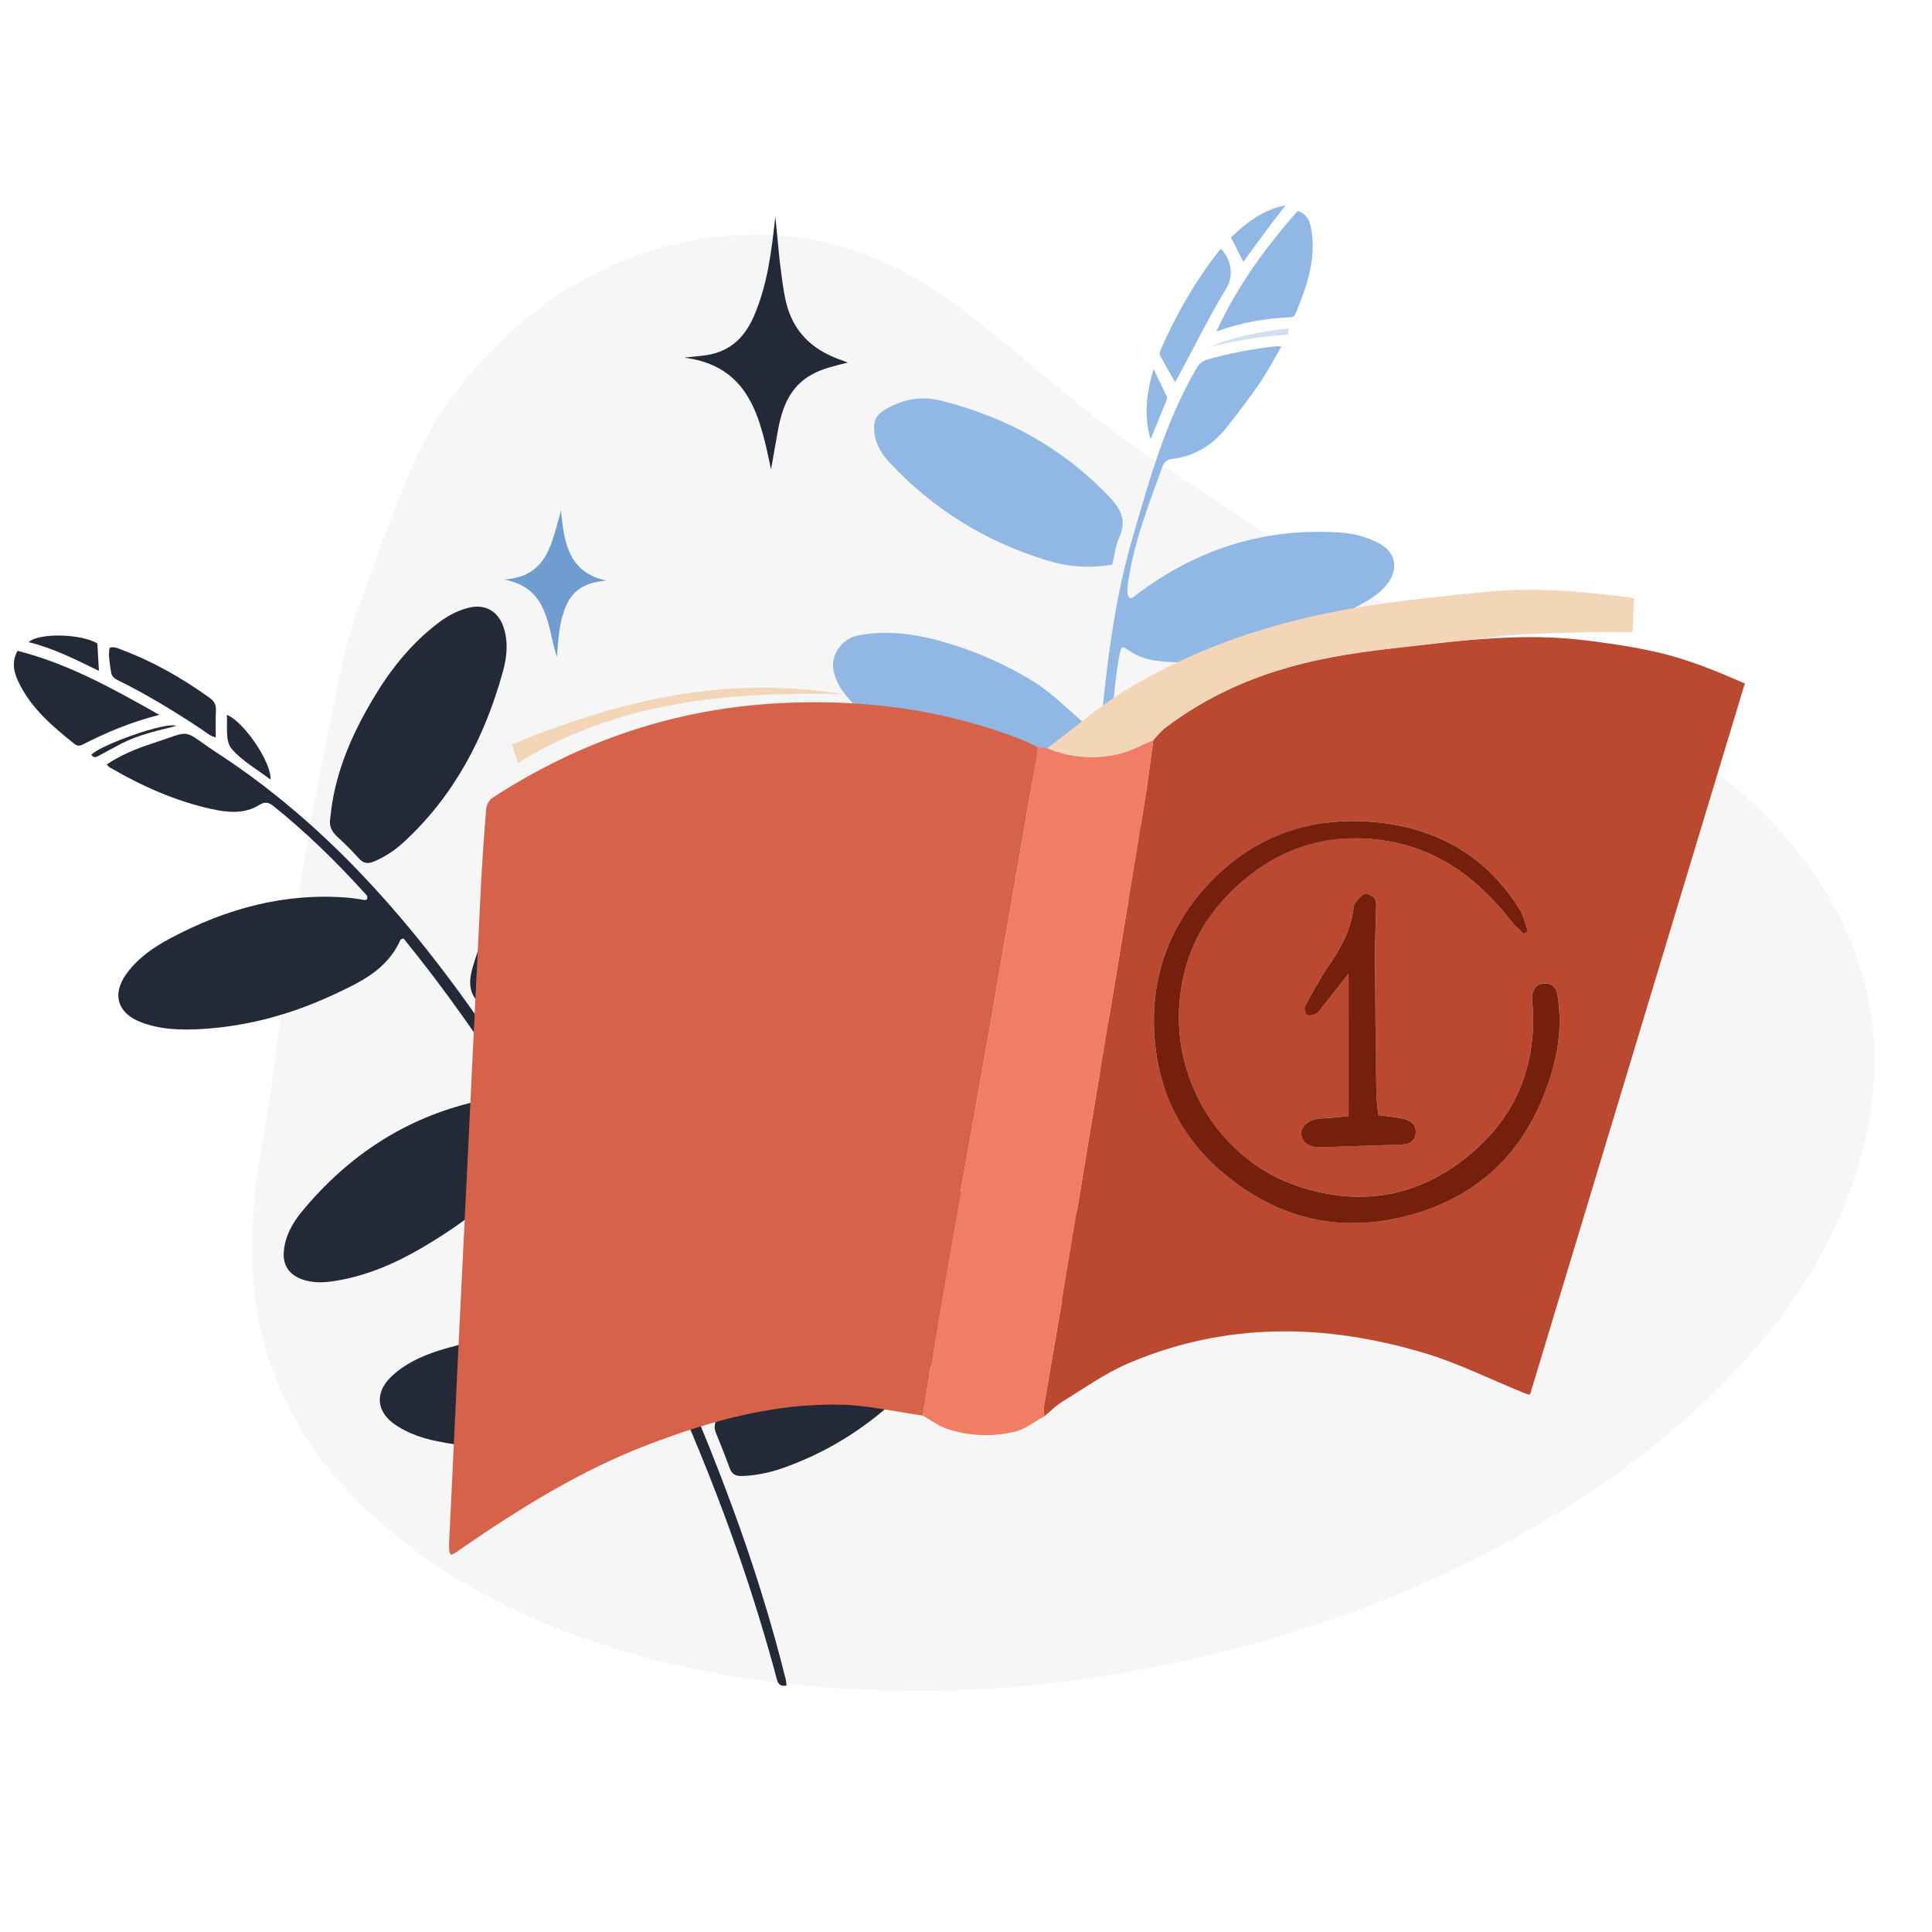 <?xml version="1.0" encoding="UTF-8"?> <!-- Generator: Adobe Illustrator 25.0.1, SVG Export Plug-In . SVG Version: 6.00 Build 0) --> <svg xmlns="http://www.w3.org/2000/svg" xmlns:xlink="http://www.w3.org/1999/xlink" x="0px" y="0px" viewBox="0 0 600 600" style="enable-background:new 0 0 600 600;" xml:space="preserve"> <style type="text/css"> .st0{fill:#F5F5F5;} .st1{fill:#B6B6B7;} .st2{fill:#B7B7B8;} .st3{fill:#DB9273;} .st4{fill:#DA9071;} .st5{fill:#91B7E3;} .st6{fill:#D7654B;} .st7{fill:#2D323F;} .st8{fill:#2A2E3B;} .st9{fill:#F8BA91;} .st10{fill:#F8B991;} .st11{fill:#F3D6B8;} .st12{fill:#BA492F;} .st13{fill:#D66349;} .st14{fill:#F07D64;} .st15{fill:#252937;} .st16{fill:#282D3B;} .st17{fill:#D08CFE;} .st18{fill:#EF8168;} .st19{fill:#FEFEFE;} .st20{fill:#F1F1F1;} .st21{fill:#7D3DAE;} .st22{fill:#F8B992;} .st23{fill:#7D3EAC;} .st24{fill:#50286F;} .st25{fill:#E2E2E3;} .st26{fill:#90B7E3;} .st27{fill:#709DCF;} .st28{fill:#F08066;} .st29{fill:#2E3647;} .st30{fill:#679AD4;} .st31{fill:#FEB702;} .st32{fill:#2D313E;} .st33{fill:#FEC63A;} .st34{fill:#282D3A;} .st35{fill:#FED776;} .st36{fill:#FEC83F;} .st37{fill:#FCAD14;} .st38{fill:#2C313E;} .st39{fill:#76A1D1;} .st40{fill:#FEC941;} .st41{fill:#4B84B7;} .st42{fill:#F6F6F6;} .st43{fill:#B7B7B7;} .st44{fill:#FFFFFF;} .st45{fill:#242937;} .st46{fill:#292929;} .st47{fill:#FFC739;} .st48{fill:#959696;} .st49{fill:#709DD0;} .st50{fill:#2A2F3D;} .st51{fill:#CC5137;} .st52{fill:#91B8E4;} .st53{fill:none;} .st54{fill:#D1E0F1;} .st55{fill:#74200D;} .st56{fill:#E3C7A8;} .st57{fill:#FDF8F3;} .st58{fill:none;stroke:#4A4A4A;stroke-width:7;stroke-linecap:round;stroke-miterlimit:10;} .st59{fill:#4A4A4A;} .st60{fill:#679BD4;} .st61{fill:#909090;} .st62{fill:#C5C5C5;} .st63{fill:#C4C4C4;} .st64{fill:#8F8F8F;} .st65{fill:#BA4930;} .st66{fill:#2A2F3C;} .st67{fill:#FED775;} .st68{fill:#866E62;} .st69{fill:#C0A18C;} .st70{fill:#FFE4C7;} .st71{fill:#96BBE5;} .st72{fill:#FCC12B;} .st73{fill:#598FC5;} .st74{fill:#BA4A30;} .st75{fill:#291F34;} .st76{fill:#252A38;} .st77{fill:#BB4A31;} .st78{fill:#2D313F;} .st79{fill:#FEC944;} .st80{fill:#465161;} .st81{fill:#465161;stroke:#009245;stroke-width:0.75;stroke-linecap:round;stroke-linejoin:round;stroke-miterlimit:10;} .st82{fill:url(#SVGID_1_);} .st83{fill:none;stroke:#666666;stroke-width:0.25;stroke-linecap:round;stroke-miterlimit:10;} .st84{filter:url(#Adobe_OpacityMaskFilter);} .st85{mask:url(#SVGID_2_);} .st86{fill:#FDE2C5;} .st87{fill:#E2C6A7;} .st88{fill:#F3D7B8;} .st89{fill:#F3B504;} .st90{fill:#2F2F3A;} .st91{fill:#EBD9C4;} .st92{fill:#FDE3C6;} .st93{fill:#BB4D33;} .st94{fill:#292C39;} .st95{fill:#897F79;} .st96{fill:#663835;} .st97{fill:#FDE2C6;} .st98{fill:#5A8EC3;} .st99{fill:#2C2D39;} .st100{filter:url(#Adobe_OpacityMaskFilter_1_);} .st101{mask:url(#SVGID_3_);} .st102{fill:#F5F4F3;} .st103{fill:#FCE2C6;} .st104{fill:#5B8CBE;} .st105{fill:#F3B405;} .st106{fill:#B74C34;} .st107{fill:#343540;} .st108{fill:#2E323F;} .st109{fill:#282E3C;} .st110{fill:#9F341C;} .st111{fill:#E1C3A2;} .st112{fill:#F5B807;} .st113{fill:#922F19;} .st114{filter:url(#Adobe_OpacityMaskFilter_2_);} .st115{mask:url(#SVGID_4_);} .st116{fill:#7B7A78;} .st117{fill:#B4A999;} .st118{fill:#6A6A6A;} .st119{fill:#FEC9A8;} .st120{fill:#EEAB7E;} .st121{fill:#91B8E3;} .st122{fill:#2A2F3F;} .st123{fill:#FDB602;} .st124{fill:#6D6D6D;} .st125{fill:#848686;} .st126{fill:#EF7D63;} .st127{fill:#8A1902;} .st128{fill:#90B4DC;} .st129{fill:#B8482F;} .st130{fill:#484848;} .st131{fill:#FEC637;} .st132{fill:#5E91C4;} .st133{fill:#272D3B;} .st134{fill:#CBB6A2;} .st135{fill:#2887F4;} .st136{fill:url(#SVGID_5_);} .st137{fill:#F69421;} .st138{fill:#5290D6;} .st139{clip-path:url(#SVGID_7_);fill:#1A1413;} .st140{fill:#E61F4F;} .st141{fill:#00B1BB;} .st142{fill:#00B0BA;} .st143{fill:#00B3BE;} .st144{fill:#E6204F;} .st145{fill:#201F1D;} .st146{fill:#E05935;} .st147{fill:#036AFE;} .st148{fill:#282726;} .st149{fill:#F99D11;} .st150{fill:#01AEFE;} .st151{fill:#0769D6;} .st152{fill:#00C0FF;} .st153{fill:url(#SVGID_8_);} .st154{fill:url(#SVGID_9_);} .st155{fill:url(#SVGID_10_);} .st156{fill:url(#SVGID_11_);} .st157{fill:url(#SVGID_12_);} .st158{fill:url(#SVGID_13_);} .st159{fill:none;stroke:#4D4D4D;stroke-width:3;stroke-miterlimit:10;} .st160{fill:none;stroke:#4D4D4D;stroke-width:2.5;stroke-miterlimit:10;} .st161{fill:none;stroke:#4D4D4D;stroke-width:3;stroke-linecap:round;stroke-miterlimit:10;} .st162{fill:url(#SVGID_14_);} .st163{clip-path:url(#SVGID_16_);fill:#1A1413;} .st164{fill:#272C38;} .st165{fill:#598CC3;} .st166{fill:#BE4A2F;} .st167{fill:none;stroke:#F6F6F6;stroke-width:4;stroke-linecap:round;stroke-miterlimit:10;} .st168{fill:#FFB700;} .st169{fill:#7D3DAD;} .st170{fill:#A4A5AB;} .st171{fill:#CCCCCC;} .st172{fill:#F1D5B7;} .st173{fill:#E5C8A8;} .st174{fill:#2B2F3C;} .st175{fill:#A39383;} .st176{fill:#A59484;} .st177{fill:#F7B991;} .st178{fill:#F0AB7E;} .st179{fill:#2B313F;} .st180{fill:#E2894F;} .st181{fill:#575757;} .st182{fill:#518CC8;} .st183{fill:#E3C8AA;} .st184{fill:#5890CA;} .st185{fill:#F07E64;} .st186{fill:#F07F66;} .st187{fill:#EAC3A1;} .st188{fill:#D7644A;} .st189{fill:#689AD3;} .st190{fill:#292E3B;} .st191{fill:#FEC942;} .st192{fill:#EDD2B5;} .st193{fill:#95B9E2;} .st194{fill:#D4B799;} .st195{fill:#A19282;} .st196{fill:#A29384;} .st197{fill:#BEAA95;} .st198{fill:#A39587;} .st199{fill:#A49587;} .st200{fill:#F08067;} .st201{fill:#DED3CA;} .st202{fill:#F3E6D9;} .st203{fill:#F08168;} .st204{fill:#272C3A;} .st205{fill:#7D8088;} .st206{fill:#6B6B6B;} .st207{fill:#E6E6E6;} .st208{fill:#4B4B4B;} .st209{fill:#F07F65;} .st210{fill:#252A37;} .st211{fill:#92B8E3;} .st212{fill:#F7B990;} .st213{fill:#FEE4C7;} .st214{fill:#5B90C4;} .st215{fill:#EED3B7;} .st216{fill:#F2AC7E;} .st217{fill:#DB9171;} .st218{fill:#8FB5E1;} .st219{fill:none;stroke:#F6F6F6;stroke-width:2;stroke-miterlimit:10;} .st220{fill:#518CC9;} .st221{fill:#749936;} .st222{fill:#CBD6A9;} .st223{fill:#CCD7AB;} .st224{fill:#636C59;} .st225{fill:#616B54;} .st226{fill:#606950;} .st227{fill:#8E9667;} .st228{fill:#CCD8A8;} .st229{fill:#989D8B;} .st230{fill:#7E8570;} .st231{fill:#79806E;} .st232{fill:#74AB78;} .st233{fill:#C7B58A;} .st234{fill:#8E7250;} .st235{fill:#E0CBA3;} .st236{fill:#C3AA7A;} .st237{filter:url(#Adobe_OpacityMaskFilter_3_);} .st238{mask:url(#SVGID_17_);} .st239{fill:#E7C9A9;} .st240{fill:#FECAA7;} .st241{fill:#FCE1C5;} .st242{fill:#BA4C33;} .st243{fill:#33333F;} .st244{fill:#FECAA8;} .st245{fill:#FDC007;} .st246{fill:#FED352;} </style> <g id="Layer_1"> </g> <g id="Layer_2"> </g> <g id="Layer_3"> </g> <g id="Layer_4"> </g> <g id="Layer_5"> </g> <g id="Layer_6"> <path class="st42" d="M284.55,525.12c-32.4-0.15-64.33-3.86-95.32-13.63c-24.81-7.82-47.85-19.24-67.97-35.97 c-18.23-15.15-31.86-33.52-38.74-56.51c-4.5-15.02-4.65-30.31-3.56-45.79c0.87-12.32,3.87-24.28,5.41-36.46 c3.06-24.19,6.83-48.27,10.62-72.35c2.99-19.06,7.19-37.9,10.98-56.81c1.61-8,4.24-15.71,6.97-23.34 c4.64-12.97,9.39-25.92,14.74-38.61c13.02-30.85,47.59-67.68,96.86-72.34c21.84-2.07,42.4,2.65,61.19,13.92 c12.25,7.35,23.16,16.63,34.09,25.81c12.78,10.72,25.68,21.33,39.59,30.55c32.61,21.62,65.35,43.13,101.49,58.61 c13.71,5.87,26.83,12.93,40.41,19.07c22.45,10.15,42.17,24.28,57.42,43.85c24.65,31.64,29.5,66.62,16,104.15 c-9.27,25.76-25.39,46.97-45.04,65.67c-19.07,18.15-40.63,32.77-63.82,45.18c-32.53,17.41-66.98,29.34-103.03,36.75 C337.03,522.15,310.96,525.27,284.55,525.12z"></path> <g> <path class="st45" d="M33.11,237.42c4.45-2.95,9.07-4.87,13.81-6.41c13.54-4.39,8.85-4.8,20.78,2.99 c38.72,25.28,66.77,60.53,91.79,98.53c28.01,42.55,50.47,87.93,68.04,135.74c6.39,17.39,11.93,35.03,16.42,53.01 c0.17,0.66,0.21,1.35,0.34,2.14c-1.89,0.46-2.63-0.43-3.02-1.89c-3.5-13.04-7.46-25.93-11.88-38.69 c-5.86-16.9-12.49-33.49-19.73-49.84c-0.25-0.57-0.48-1.2-1.31-1.39c-1.34,0.61-1.33,2.17-2.07,3.23 c-3.36,4.81-8.39,7.2-13.64,8.84c-18.76,5.87-37.86,7.9-57.3,3.82c-4.3-0.9-8.44-2.34-12.18-4.75 c-6.41-4.13-6.98-10.35-1.34-15.51c4.76-4.35,10.6-6.75,16.68-8.48c18.78-5.37,37.64-6.65,56.59-0.79 c3.08,0.95,5.82,2.64,8.96,3.89c-10.55-24.06-22.76-47.1-36.67-69.96c-1.77,3.01-2.29,5.69-3.86,7.88 c-8.58,12-20.14,20.5-32.65,27.83c-8.46,4.95-17.42,8.76-27.22,10.26c-3.31,0.51-6.6,0.6-9.84-0.56 c-4.08-1.46-6.08-4.48-5.66-8.83c0.46-4.77,2.77-8.8,5.71-12.34c14.26-17.23,32.04-29,54-34.05c3.41-0.78,6.86-0.84,10.33-0.4 c0.68,0.08,1.39,0.38,2.43-0.68c-10.76-17.18-22.49-33.8-35.32-49.59c-0.56,0.24-0.86,0.27-0.92,0.41 c-4.13,9.43-12.74,13.35-21.31,17.31c-12.76,5.89-26.12,9.55-40.18,10.42c-6.53,0.4-13.02,0.25-19.23-2.15 c-7.17-2.78-8.94-8.63-4.46-14.89c3.54-4.94,8.45-8.32,13.72-11.13c17.25-9.19,35.48-14.22,55.2-12.6 c1.75,0.14,3.49,0.5,5.24,0.73c0.18,0.02,0.38-0.14,0.58-0.22c0.47-1.06-0.38-1.59-0.9-2.17c-8.69-9.6-17.94-18.61-28.04-26.74 c-1.51-1.21-2.7-1.51-4.5-0.39c-4.67,2.91-9.9,2.33-14.85,1.24c-11.19-2.46-21.56-7.11-31.45-12.84 C33.89,238.24,33.67,237.95,33.11,237.42z"></path> <path class="st52" d="M397.98,107.56c-2.34,3.99-4.27,7.75-6.63,11.21c-3.14,4.61-6.56,9.04-9.98,13.45 c-4.37,5.63-9.94,9.39-17.17,10.28c-1.67,0.2-2.67,0.93-3.25,2.54c-4.22,11.84-8.92,23.53-10.64,36.11 c-0.3,2.21-0.32,2.93,0.35,4.53c0.88,0.28,1.43-0.34,2.03-0.8c18.65-14.23,39.61-20.97,63.1-19.53c4.36,0.27,8.52,1.31,12.4,3.34 c5.23,2.73,6.3,7.84,2.72,12.55c-2.38,3.14-5.66,5.06-9.03,6.88c-1.06,0.57-2.26,1.07-1.51,2.67c-11.12,6.66-23,10.78-35.52,13.18 c-8.23,1.58-16.5,2.25-24.88,1.34c-3.45-0.37-6.62-1.39-9.48-3.35c-0.63-0.43-1.21-1.01-2.06-0.89 c-2.27,2.36-6.49,58.17-4.61,61.59c0.3-0.07,0.71-0.06,0.93-0.25c7.6-6.42,16.89-8.48,26.31-9.6c14.95-1.79,29.78-0.83,44.21,3.89 c4.19,1.37,8.16,3.19,11.66,5.92c6.32,4.91,6.17,11.49-0.41,16.1c-4.06,2.85-8.69,4.43-13.45,5.53 c-18.81,4.36-37.48,3.22-55.99-1.76c-4.43-1.19-8.68-3.04-12.13-6.27c-0.29-0.27-0.71-0.38-1.05-0.56 c-2.41,3.05,1.44,74.75,4.18,78.34c0.21-0.16,0.51-0.28,0.62-0.5c8.67-15.7,23.27-23.99,38.84-31c8.3-3.74,16.97-6.23,26.11-6.83 c2.47-0.16,4.94-0.08,7.39,0.45c7.43,1.6,10.16,7.26,6.73,14.04c-3.41,6.75-8.89,11.65-14.76,16.13 c-13,9.93-27.65,16.46-43.47,20.33c-5.55,1.36-11.28,2.09-16.87-0.36c-1.19-0.52-2.01-1.81-3.45-1.79 c-0.87,0.84-0.47,1.79-0.37,2.65c2,15.92,4.63,31.74,7.8,47.47c0.39,1.94,0.34,3.74-1.05,5.27c-1.21-0.27-1.22-1.22-1.39-2.01 c-7.05-32.88-11.56-66.1-13.62-99.66c-1.7-27.75-2.26-55.54,0.37-83.23c2.15-22.69,4.26-45.49,10.64-67.52 c5.27-18.17,10.31-36.47,19.96-53.02c0.85-1.45,1.82-2.31,3.45-2.77c6.82-1.92,13.74-3.26,20.77-4.06 C396.34,107.51,396.89,107.56,397.98,107.56z"></path> <path class="st45" d="M275.97,400.03c-2.61-1.26-4.68-2.27-6.74-3.27c-0.63-0.31-1.28-0.6-1.89-0.95 c-9.66-5.54-9.82-14.17-0.14-19.54c8.88-4.92,18.73-6.15,28.7-6.27c15.2-0.17,30,1.86,43.88,8.64c2.79,1.36,4.42,3.17,4.7,6.39 c0.29,3.23,0.97,6.43,1.65,9.6c0.45,2.08-0.27,3.33-2.06,4.32c-5.09,2.81-10.58,4.31-16.27,5.19c-9.27,1.43-18.57,1.53-27.89,0.49 c-1.01-0.11-2.1-0.56-3.09,0.3c0.43,14.1-9.93,21.63-18.76,29.82c-9.86,9.15-21.21,16.17-33.93,20.81 c-4.47,1.63-9.05,2.72-13.85,2.83c-1.87,0.04-3.02-0.63-3.68-2.45c-1.35-3.72-2.81-7.4-4.31-11.05c-0.74-1.79-0.22-3.29,0.67-4.81 c5.68-9.78,13.72-17.36,22.66-24.05c8.65-6.47,17.88-11.88,28.33-14.98C274.45,400.9,274.91,400.57,275.97,400.03z"></path> <path class="st45" d="M206.93,255.93c-0.41,4.89-2.51,10.53-5.22,16.01c-6.93,14-15.74,26.59-27.61,36.88 c-4.78,4.14-9.87,7.76-16.03,9.64c-2.56,0.78-4.47,0.43-5.88-2.08c-0.99-1.78-2.15-3.54-3.56-4.99c-3.09-3.16-3.02-6.7-1.94-10.59 c4.04-14.55,11.97-26.86,21.74-38.12c5.55-6.4,11.9-11.85,19.35-15.94c1.78-0.98,3.72-1.73,5.67-2.32 C201.8,241.87,207.05,245.89,206.93,255.93z"></path> <path class="st45" d="M102.58,254.02c1.24-13.34,6.37-25.34,13.12-36.74c5.51-9.31,12.13-17.68,20.9-24.19 c2.64-1.96,5.5-3.43,8.68-4.29c5.24-1.41,9.42,0.9,11.12,6.03c1.54,4.65,0.99,9.36-0.24,13.8c-5.64,20.37-15.13,38.58-30.94,53.05 c-2.72,2.49-5.79,4.5-9.22,5.92c-1.78,0.74-3.16,0.52-4.52-0.99c-2.08-2.3-4.27-4.52-6.57-6.6 C103.08,258.37,102.08,256.55,102.58,254.02z"></path> <path class="st52" d="M345.43,175.32c-6.89,1.25-13.59,0.75-20.05-1.21c-19.12-5.8-35.64-15.92-49.26-30.62 c-2.76-2.98-4.6-6.39-4.66-10.62c-0.04-2.37,0.92-4.11,2.85-5.32c5.46-3.41,11.44-4.74,17.67-3.19 c20.26,5.03,37.95,14.64,52.47,29.88c3.61,3.79,5.57,7.43,3.13,12.68C346.41,169.49,346.13,172.48,345.43,175.32z"></path> <path class="st52" d="M323.44,242.68c-13.73-0.63-27.53-5.35-40.71-12.17c-5.4-2.79-10.93-5.58-15.36-9.69 c-3.52-3.26-7.03-6.91-8.37-11.89c-1.36-5.08,2.21-10.56,7.45-11.58c8.9-1.74,17.67-0.5,26.15,1.88 c9.85,2.76,19.22,6.84,28.06,12.24c6.31,3.86,11.22,9.21,16.87,13.75c0.82,0.66,0.82,1.6,0.75,2.53 c-0.27,3.59-0.59,7.18-0.82,10.77c-0.1,1.56-1.1,2.2-2.34,2.67C331.75,242.45,328.24,242.68,323.44,242.68z"></path> <path class="st45" d="M239.45,145.8c-3.39-16.27-6.67-32.15-26.98-34.73c1.86-0.2,3.73-0.42,5.59-0.6 c7.88-0.76,12.92-5.01,16.05-12.23c4.3-9.91,5.5-20.38,6.68-30.98c0.25,2.59,0.5,5.18,0.76,7.77c0.26,2.6,0.46,5.21,0.81,7.8 c0.48,3.63,0.88,7.27,1.72,10.86c2.17,9.3,8.13,14.9,16.83,18.02c0.64,0.23,1.28,0.46,2.41,0.88c-4.09,1.04-7.72,1.83-11.02,3.61 c-6.84,3.69-9.33,10.07-10.65,17.17C240.92,137.35,240.24,141.36,239.45,145.8z"></path> <path class="st53" d="M240.94,340.04c0.54,2.08,0.18,3.75-0.78,5.17c-9.5,14.03-20.68,26.32-35.94,34.29 c-2.83,1.48-5.86,2.49-9.05,2.84c-1.34,0.15-2.67,0.14-3.47-1.37c-0.79-1.49-0.15-2.55,0.77-3.62 c9.94-11.58,20.58-22.51,30.98-33.67c0.38-0.41,0.83-0.94,1.32-1.02C230.09,341.75,235.43,340.92,240.94,340.04z"></path> <path class="st53" d="M273.93,303.07c5.07-2.05,10.01-4.1,15-6.01c0.7-0.27,1.68,0.03,2.48,0.26 c14.33,4.09,28.76,7.85,42.93,12.49c1.45,0.47,2.83,0.93,2.91,2.85c0.08,1.95-1.41,2.5-2.73,3.08c-3.95,1.73-8.16,2.27-12.42,2.28 c-15.72,0.03-30.4-4.3-44.53-10.81C275.67,306.33,274.74,305.17,273.93,303.07z"></path> <path class="st45" d="M49.48,222.01c-8.86,2.24-16.52,5.47-23.94,9.28c-0.85,0.43-1.67,0.33-2.39-0.24 C16.34,225.62,9.7,220,5.81,211.93c-1.47-3.04-2.32-6.2-0.38-9.82C21.13,206.09,35,213.82,49.48,222.01z"></path> <path class="st52" d="M403,65.47c2.51,0.91,3.64,2.69,4.11,5.08c1.88,9.58-1.23,18.26-4.75,26.87c-0.26,0.64-0.76,1.04-1.45,1.08 c-7.77,0.39-15.4,1.57-23.14,4.46C384.24,88.74,393.14,76.79,403,65.47z"></path> <path class="st53" d="M206.76,332.26c1.23,1.18,0.96,2.23,0.92,3.16c-0.28,6.63-0.62,13.25-0.94,19.87 c-0.05,1.08-0.28,2.1-1.03,2.93c-5,5.56-9.99,11.12-15,16.67c-0.32,0.35-0.74,0.62-1.37,1.14c-1.7-2.88-4.3-5.15-3.31-8.95 c2.74-10.61,8.45-19.63,15.08-28.15C202.87,336.69,204.8,334.57,206.76,332.26z"></path> <path class="st53" d="M299.09,279.11c0.36,0,0.78-0.1,1.15,0.01c12.32,3.79,23.96,8.9,33.64,17.69c2.94,2.67,3.86,6.66,2.51,10.15 c-1.16,0.31-2.18-0.28-3.24-0.6c-6.28-1.9-12.55-3.85-18.83-5.74c-1.12-0.34-2.11-0.76-2.82-1.73 c-4.26-5.81-8.31-11.76-12.04-17.93C299.16,280.45,298.69,279.93,299.09,279.11z"></path> <path class="st45" d="M67.01,228.99c-1.63-0.29-2.84-1.43-4.14-2.3c-8.53-5.69-17.27-11.02-26.48-15.55 c-1.13-0.55-1.75-1.31-1.92-2.55c-0.34-2.48-0.92-4.95-0.43-7.45c1.57-0.41,2.72,0.27,3.88,0.7c9.79,3.68,18.76,8.84,27.24,14.92 c1.41,1.01,1.98,2.19,1.9,3.93C66.91,223.42,67.01,226.15,67.01,228.99z"></path> <path class="st52" d="M364.93,118.7c-1.69-3-3.14-5.56-4.58-8.13c-0.39-0.7-0.14-1.36,0.15-2.02 c4.79-10.98,10.75-21.27,18.13-30.73c0.16-0.21,0.41-0.35,0.61-0.51c3.28,3.68,3.91,8.44,1.59,12.27 c-5.25,8.63-9.71,17.69-14.47,26.58C365.99,116.82,365.61,117.49,364.93,118.7z"></path> <path class="st49" d="M172.96,204.05c-3.11-9.43-2.31-21.31-16.38-24.08c13.56-0.91,14.7-11.34,17.65-21.43 c0.92,10.27,2.53,19.37,14.18,21.78c-5.62,0.44-10.27,2.24-12.67,7.94C173.6,193.33,173.39,198.63,172.96,204.05z"></path> <path class="st53" d="M217.13,345.71c0.23-2.88,0.33-5.03,0.57-7.17c0.55-4.93,0.7-9.86,0.46-14.81c-0.07-1.5,0.46-2.51,1.61-3.44 c3.52-2.85,7.27-4.89,12.24-3.93c1.23,2.8,3.52,5.2,4.71,8.75C230.36,331.6,224.5,338.85,217.13,345.71z"></path> <path class="st53" d="M297.1,295.78c-5.24-1.48-9.77-2.76-14.3-4.03c-3.53-0.99-7.05-2.02-10.61-2.91 c-1.75-0.44-2.73-1.27-2.68-3.17c0.05-2.46,0.01-4.91,0.01-7.53c3.92-3.73,8.75-3.6,13.72-2.56c0.58,0.12,1.18,0.8,1.49,1.38 c3.33,6,7.24,11.61,11.43,17.03C296.42,294.31,296.55,294.7,297.1,295.78z"></path> <path class="st45" d="M30.24,199.83c0.14,2.55,0.29,5.19,0.48,8.52c-7.28-3.54-14.13-7.05-21.84-8.93 C12.16,196.44,25.27,196.82,30.24,199.83z"></path> <path class="st45" d="M84.01,242.1c-4.27-3.25-8.81-5.76-11.98-9.45c-2.24-2.6-1.29-6.93-1.59-10.65 C75.62,223.99,84.36,236.72,84.01,242.1z"></path> <path class="st52" d="M382.31,73.74c4.91-4.81,10.1-8.64,16.93-9.98c-4.47,5.7-8.71,11.47-13.11,17.59 C384.76,78.61,383.6,76.3,382.31,73.74z"></path> <path class="st53" d="M214.5,325.1c0,3.5,0.07,6.44-0.02,9.37c-0.11,4.01-0.44,8.02-0.48,12.03c-0.03,2.9-1.4,4.9-3.6,6.56 c-0.84-0.54-0.49-1.3-0.41-1.92c0.79-6.87,1.18-13.76,0.7-20.67C210.5,327.89,212.06,326.59,214.5,325.1z"></path> <path class="st53" d="M289.12,276.55c2.8,0.11,4.87,0.64,6.12,3.24c2.79,5.81,6.56,11,10.43,16.12c0.49,0.64,1.24,1.17,1.18,2.45 c-2.06-0.35-4.16-0.53-5.39-2.36c-4.09-6.08-8.06-12.24-12.07-18.37C289.26,277.43,289.26,277.12,289.12,276.55z"></path> <path class="st52" d="M357.32,136.4c-2.14-7.24-1.29-14.2,0.91-21.75c1.58,3.22,2.89,5.84,4.14,8.48c0.13,0.28,0.1,0.72-0.02,1.02 C360.69,128.24,359.01,132.32,357.32,136.4z"></path> <path class="st53" d="M241.35,336.12c-4.18,0.66-7.93,1.26-12.4,1.96c3.19-4.35,6.62-7.43,10.09-11.12 C242.04,329.63,240.2,333,241.35,336.12z"></path> <path class="st53" d="M283.19,295.19c-4.21,1.71-7.69,3.12-11.36,4.61c-1.25-2.37-2.45-4.43-3.43-6.59 c-0.5-1.12,0.22-2.21,1.39-1.94C274.07,292.25,278.38,293.23,283.19,295.19z"></path> <path class="st54" d="M400.08,102.06c0.39,1.35-0.17,1.92-1.15,1.97c-7.98,0.44-15.77,1.96-23.54,3.8 C383.31,104.61,391.56,102.82,400.08,102.06z"></path> <path class="st45" d="M54.73,225.44c-6.08,1.53-11.74,2.78-16.92,5.43c-2.32,1.19-4.59,2.48-6.89,3.71 c-0.88,0.47-1.77,1.01-2.55-0.17C31.17,231.33,51.75,224.01,54.73,225.44z"></path> </g> <g> <path class="st13" d="M286.59,439.63c-8.42-1.18-16.82-3.17-25.27-3.38c-20.79-0.52-40.47,4.94-59.79,12.3 c-21,8-39.84,19.71-58.21,32.35c-0.89,0.61-2.92,2.17-3.34,1.88c-0.57-0.64-0.55-2.5-0.51-3.46c0.86-18.56,1.75-37.12,2.65-55.68 c0.97-19.9,1.95-39.8,2.92-59.7c1.42-29.28,2.81-58.56,4.27-87.84c0.42-8.32,1-16.64,1.69-24.94c0.1-1.19,0.94-2.73,1.93-3.37 c27.09-17.66,56.73-27.71,89.08-29.41c25.55-1.34,50.48,1.81,74.48,11.01c1.97,0.75,3.84,1.75,5.76,2.63 c-0.07,0.84-0.08,1.69-0.22,2.52c-1.89,10.93-3.82,21.86-5.71,32.79c-3.06,17.64-6.07,35.3-9.15,52.94 c-2.28,13.08-4.67,26.13-6.97,39.21c-2.92,16.6-5.85,33.2-8.69,49.81C289.79,419.38,288.22,429.51,286.59,439.63z"></path> <path class="st12" d="M495.69,199.29c20.98,2.8,28.77,5.4,46.19,12.96c-22.21,73.33-44.4,147.15-66.71,220.82 c-0.56,0.13-1.56-0.36-2.41-0.7c-10-4.05-19.75-8.95-30.03-12.05c-31.07-9.37-62.15-9.87-92.48,3.15 c-7.19,3.09-13.7,7.78-20.43,11.89c-1.99,1.22-3.66,2.97-5.47,4.48c-0.08-0.95-0.35-1.94-0.2-2.86 c2.01-11.92,4.14-23.82,6.14-35.74c2.81-16.7,5.53-33.41,8.3-50.12c2.89-17.4,5.8-34.8,8.68-52.2c2.79-16.84,5.59-33.69,8.3-50.54 c0.99-6.16,1.73-12.36,2.59-18.54c1.21-1.26,2.28-2.72,3.66-3.76c19.44-14.67,38.9-20.67,65.65-24.12 C467.97,196.71,480.84,197.31,495.69,199.29z M473.25,289.99c0.42-0.26,0.84-0.51,1.26-0.77c-0.82-2.25-1.29-4.73-2.53-6.73 c-10.9-17.6-27.35-26.19-47.47-27.38c-19.51-1.15-36.43,5.47-49.8,20.09c-13.09,14.31-18.08,31.39-15.82,50.36 c1.93,16.12,9.57,29.51,22.25,39.77c15.25,12.34,32.77,17.1,51.92,13.16c25.98-5.34,42.28-21.56,49.29-47.05 c2-7.25,2.58-14.71,1.4-22.19c-0.37-2.38-1.66-4.12-4.43-3.83c-2.52,0.26-3.41,2.09-3.52,4.3c-0.08,1.53,0.3,3.08,0.34,4.62 c0.42,16.76-5.05,31.12-17.64,42.44c-16.13,14.51-34.78,18.43-55.21,11.65c-23.49-7.79-39.03-31.37-36.99-56.98 c1.27-16.01,8.5-28.9,20.85-38.92c12.96-10.52,27.86-14.15,44.23-11.26c16.42,2.89,28.5,12.55,38.43,25.39 C470.77,287.92,472.1,288.89,473.25,289.99z M418.82,346.62c-2.61,0.24-5.53,0.6-8.46,0.74c-3.57,0.17-6.32,2.17-6.23,4.74 c0.09,2.59,2.42,4.26,6.14,4.16c8.21-0.22,16.42-0.58,24.63-0.79c2.37-0.06,4.32-0.71,4.72-3.21c0.46-2.84-1.41-4.32-3.9-4.86 c-2.51-0.54-5.09-0.75-7.69-1.11c-0.22-2.58-0.56-4.95-0.59-7.32c-0.19-13.83-0.36-27.67-0.42-41.51 c-0.02-5.43,0.3-10.85,0.37-16.28c0.01-0.85-0.19-2.02-0.75-2.48c-0.82-0.67-2.57-1.45-3.02-1.08c-1.36,1.12-3.05,2.68-3.24,4.23 c-0.81,6.68-3.76,12.27-7.51,17.68c-2.83,4.1-5.19,8.53-7.58,12.91c-0.36,0.66-0.01,2.34,0.55,2.7c0.64,0.41,1.97,0.05,2.84-0.34 c0.71-0.32,1.23-1.14,1.75-1.8c2.59-3.28,5.15-6.57,8.39-10.72C418.82,317.53,418.82,331.8,418.82,346.62z"></path> <path class="st14" d="M358.16,229.83c-0.86,6.18-1.6,12.38-2.59,18.54c-2.71,16.86-5.51,33.7-8.3,50.54 c-2.88,17.4-5.79,34.8-8.68,52.2c-2.77,16.71-5.49,33.42-8.3,50.12c-2,11.92-4.12,23.82-6.14,35.74c-0.15,0.92,0.12,1.9,0.2,2.86 c-3.09,1.66-6.01,4.08-9.31,4.83c-6.94,1.59-14.08,1.38-20.91-0.92c-2.67-0.9-5.04-2.71-7.55-4.11 c1.64-10.12,3.2-20.25,4.92-30.35c2.84-16.61,5.77-33.21,8.69-49.81c2.3-13.07,4.68-26.13,6.97-39.21 c3.08-17.64,6.1-35.29,9.15-52.94c1.89-10.93,3.82-21.86,5.71-32.79c0.14-0.83,0.15-1.68,0.22-2.52c0.98,0.12,1.97,0.24,2.95,0.37 c7.18,2.97,14.65,3.5,22.11,1.8C351.07,233.33,354.55,231.32,358.16,229.83z"></path> <path class="st11" d="M358.16,229.83c-3.6,1.49-7.09,3.5-10.83,4.36c-7.46,1.7-14.94,1.16-22.11-1.8 c8.15-6.09,15.89-12.88,24.54-18.15c22.49-13.7,47.24-21.57,73.1-25.8c13.09-2.14,26.33-3.41,39.53-4.71 c14.58-1.43,29.11,0.06,43.6,1.73c0.46,0.05,0.9,0.33,1.51,0.56c-0.17,3.52-0.34,7-0.49,10.31c-4.65,0-9.19-0.08-13.73,0.02 c-7.23,0.16-14.46,0.37-21.69,0.71c-3.43,0.16-6.85,0.67-10.26,1.09c-0.45,0.05-23.02,2.54-33.86,3.79 c-23.8,2.76-46.21,9.46-65.65,24.12C360.43,227.11,359.37,228.56,358.16,229.83z"></path> <path class="st11" d="M160.9,236.93c-0.7-2.1-1.28-3.82-1.91-5.72c32.61-13.53,66-21.64,102.39-15.64 C225.76,214.78,191.7,217.9,160.9,236.93z"></path> <path class="st55" d="M473.25,289.99c-1.16-1.1-2.48-2.07-3.44-3.32c-9.92-12.85-22.01-22.5-38.43-25.39 c-16.37-2.88-31.27,0.74-44.23,11.26c-12.35,10.02-19.58,22.91-20.85,38.92c-2.03,25.61,13.5,49.2,36.99,56.98 c20.43,6.77,39.08,2.86,55.21-11.65c12.59-11.33,18.06-25.68,17.64-42.44c-0.04-1.54-0.42-3.09-0.34-4.62 c0.11-2.2,1-4.03,3.52-4.3c2.77-0.29,4.06,1.45,4.43,3.83c1.17,7.49,0.59,14.94-1.4,22.19c-7.01,25.49-23.31,41.71-49.29,47.05 c-19.16,3.94-36.67-0.82-51.92-13.16c-12.69-10.26-20.33-23.66-22.25-39.77c-2.27-18.97,2.73-36.05,15.82-50.36 c13.38-14.62,30.3-21.25,49.8-20.09c20.12,1.19,36.57,9.78,47.47,27.38c1.24,2,1.7,4.47,2.53,6.73 C474.09,289.47,473.67,289.73,473.25,289.99z"></path> <path class="st55" d="M418.82,346.62c0-14.82,0-29.09,0-44.32c-3.24,4.14-5.8,7.44-8.39,10.72c-0.52,0.66-1.04,1.48-1.75,1.8 c-0.87,0.39-2.2,0.75-2.84,0.34c-0.56-0.36-0.91-2.04-0.55-2.7c2.39-4.38,4.75-8.82,7.58-12.91c3.75-5.42,6.7-11,7.51-17.68 c0.19-1.55,1.88-3.11,3.24-4.23c0.45-0.37,2.2,0.41,3.02,1.08c0.56,0.46,0.76,1.63,0.75,2.48c-0.08,5.43-0.4,10.86-0.37,16.28 c0.06,13.84,0.23,27.67,0.42,41.51c0.03,2.37,0.38,4.74,0.59,7.32c2.6,0.36,5.18,0.57,7.69,1.11c2.49,0.54,4.36,2.01,3.9,4.86 c-0.41,2.5-2.35,3.15-4.72,3.21c-8.21,0.21-16.42,0.56-24.63,0.79c-3.72,0.1-6.05-1.56-6.14-4.16c-0.09-2.57,2.66-4.57,6.23-4.74 C413.29,347.22,416.21,346.86,418.82,346.62z"></path> </g> </g> <g id="Layer_7"> </g> <g id="Layer_8"> </g> <g id="Layer_9"> </g> <g id="Layer_10"> </g> <g id="Layer_11"> </g> <g id="Layer_12"> </g> <g id="Layer_13"> </g> <g id="Layer_14"> <g id="LiveLib_1_"> </g> </g> <g id="Layer_15"> </g> <g id="Layer_16"> </g> <g id="Layer_17"> </g> <g id="Layer_18"> </g> <g id="Layer_19"> </g> <g id="Layer_20"> </g> <g id="Layer_21"> </g> <g id="Layer_22"> </g> <g id="Layer_23"> </g> <g id="Layer_24"> </g> <g id="Layer_25"> </g> <g id="Layer_26"> </g> <g id="Layer_27"> </g> </svg> 